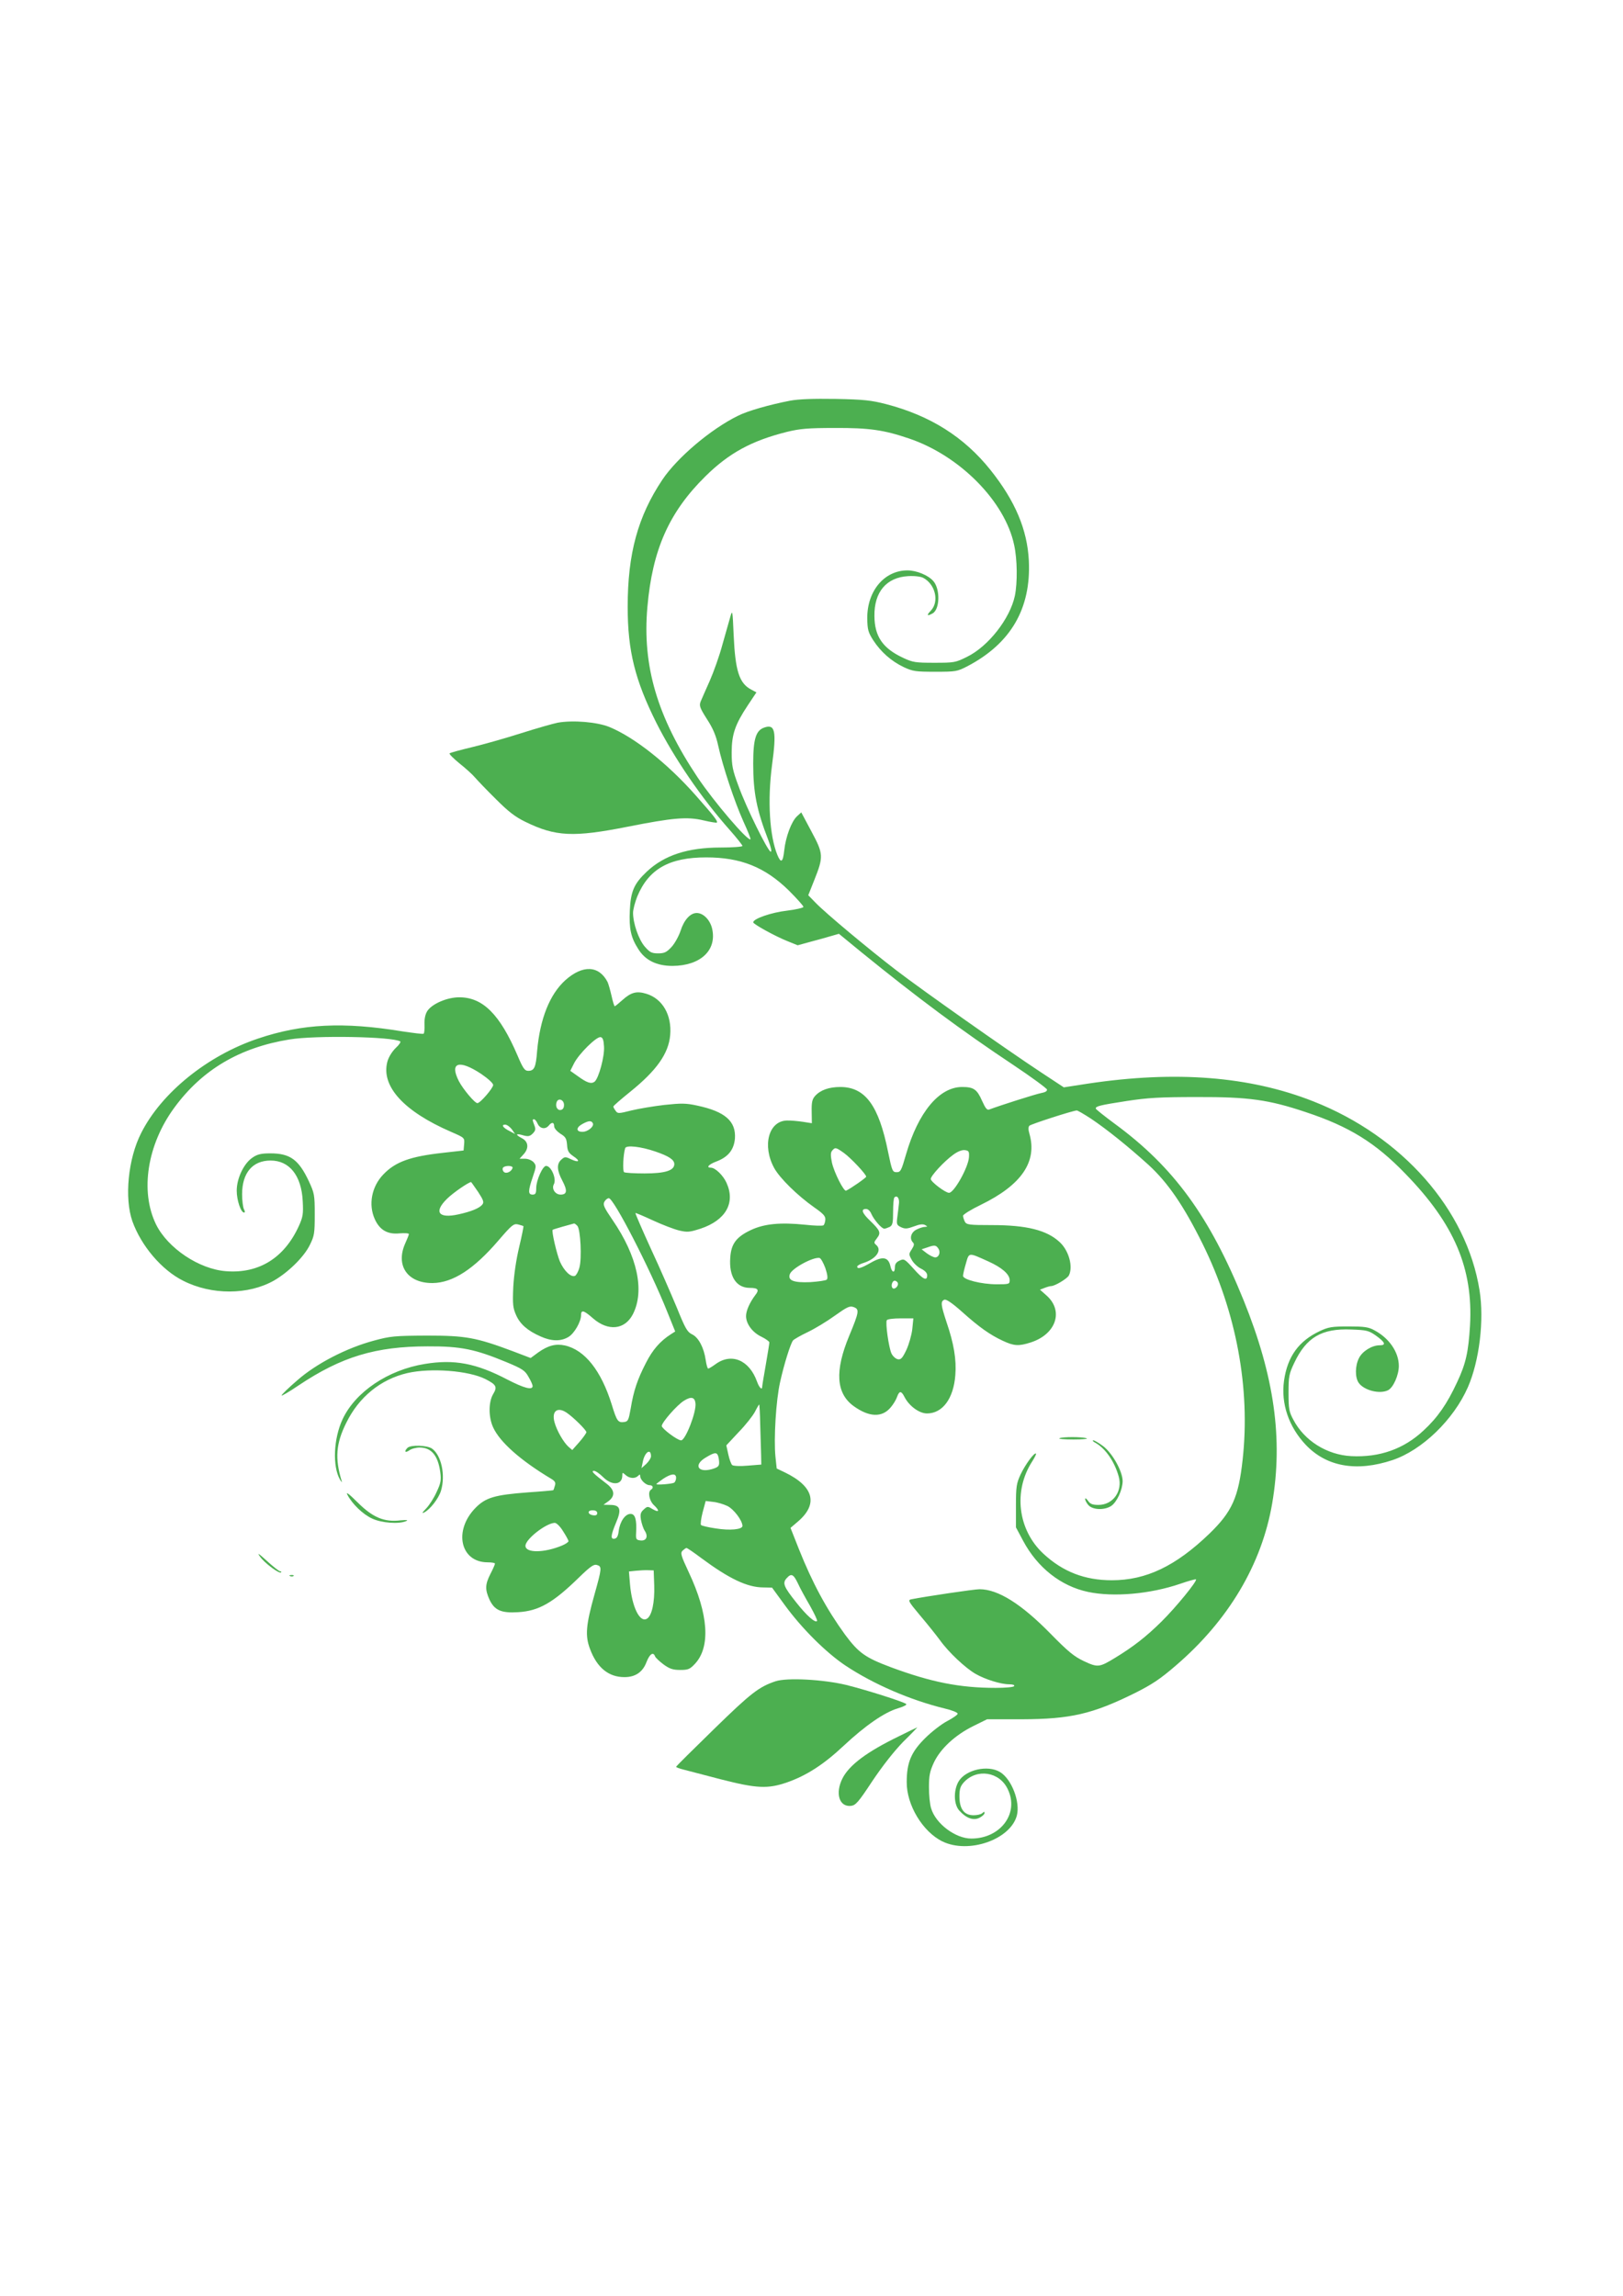 <?xml version="1.0" standalone="no"?>
<!DOCTYPE svg PUBLIC "-//W3C//DTD SVG 20010904//EN"
 "http://www.w3.org/TR/2001/REC-SVG-20010904/DTD/svg10.dtd">
<svg version="1.0" xmlns="http://www.w3.org/2000/svg"
 width="905pt" height="1280pt" viewBox="0 0 905 1280"
 preserveAspectRatio="xMidYMid meet">
<g transform="translate(0,1280) scale(0.1,-0.1)"
fill="#4caf50" stroke="none">
<path d="M4405 10566 c-114 -22 -237 -57 -290 -84 -151 -74 -339 -233 -422
-357 -136 -204 -193 -411 -193 -708 0 -246 41 -409 160 -647 99 -196 251 -419
408 -596 40 -45 72 -86 72 -90 0 -5 -55 -9 -122 -9 -183 0 -314 -43 -411 -134
-71 -67 -90 -109 -95 -216 -5 -103 6 -152 47 -216 39 -63 103 -94 191 -94 156
1 248 87 221 207 -11 49 -49 88 -86 88 -36 0 -71 -39 -90 -99 -10 -30 -32 -70
-50 -90 -28 -30 -40 -36 -75 -36 -37 0 -47 6 -75 38 -34 40 -65 129 -65 188 0
19 11 59 23 90 64 154 178 219 385 219 192 0 327 -54 460 -184 45 -45 82 -86
82 -92 0 -5 -42 -15 -92 -21 -87 -10 -188 -45 -188 -65 0 -10 121 -77 191
-105 l57 -23 73 20 c41 11 93 25 115 32 l42 12 122 -100 c316 -257 564 -441
850 -631 102 -68 186 -130 188 -137 2 -9 -10 -16 -33 -20 -31 -6 -232 -70
-287 -91 -14 -6 -22 4 -42 48 -28 64 -47 77 -111 77 -128 0 -245 -141 -313
-376 -26 -90 -30 -99 -52 -99 -23 0 -26 6 -48 113 -52 259 -127 361 -265 362
-65 0 -112 -17 -142 -50 -16 -18 -20 -35 -19 -87 l1 -65 -51 8 c-28 4 -68 8
-89 7 -101 -3 -138 -140 -70 -265 31 -56 128 -152 223 -219 53 -37 64 -50 62
-70 -1 -13 -6 -27 -10 -30 -4 -4 -50 -3 -102 3 -138 14 -228 6 -304 -30 -80
-38 -109 -76 -114 -153 -8 -105 33 -169 109 -169 47 0 54 -11 30 -41 -30 -40
-51 -86 -51 -116 0 -43 35 -91 85 -115 25 -12 45 -27 45 -32 0 -6 -9 -62 -20
-125 -11 -62 -20 -117 -20 -122 0 -22 -17 -5 -29 29 -43 120 -143 162 -232 96
-18 -13 -36 -24 -40 -24 -4 0 -10 21 -14 48 -10 69 -40 126 -76 143 -27 13
-38 33 -85 149 -31 74 -95 222 -145 329 -49 107 -87 196 -86 198 2 2 46 -17
98 -41 52 -24 117 -49 146 -56 47 -11 59 -9 119 10 141 47 196 144 145 256
-19 42 -63 84 -87 84 -28 0 -13 18 29 34 67 25 99 65 105 128 7 97 -55 151
-209 184 -64 14 -89 14 -184 4 -60 -7 -144 -21 -185 -31 -71 -18 -76 -18 -87
-2 -7 9 -13 20 -13 24 0 4 43 41 95 83 146 118 213 212 222 315 10 112 -43
204 -134 231 -53 16 -84 8 -132 -35 -21 -19 -41 -35 -43 -35 -3 0 -11 26 -18
58 -7 31 -17 66 -22 77 -48 93 -139 97 -236 10 -87 -79 -141 -215 -157 -395
-7 -92 -16 -110 -50 -110 -19 0 -29 14 -59 85 -99 231 -194 325 -325 325 -68
0 -151 -36 -178 -76 -12 -19 -17 -44 -16 -76 1 -26 -1 -49 -5 -51 -4 -3 -57 4
-118 13 -329 54 -559 43 -805 -40 -281 -94 -539 -302 -652 -527 -73 -143 -94
-362 -49 -491 49 -137 163 -272 283 -332 159 -81 364 -80 507 1 81 47 167 132
199 197 26 52 28 66 28 172 0 109 -2 118 -33 185 -57 121 -105 155 -215 155
-50 0 -72 -5 -98 -23 -49 -32 -89 -116 -89 -185 0 -53 23 -122 41 -122 6 0 5
8 -1 19 -5 11 -10 48 -10 83 0 119 58 188 159 188 105 0 172 -84 179 -226 4
-73 1 -89 -22 -140 -81 -177 -222 -265 -405 -251 -151 11 -326 129 -391 261
-90 185 -49 446 103 652 155 211 364 334 641 379 146 24 574 16 618 -11 4 -3
-7 -20 -26 -37 -20 -20 -39 -50 -46 -76 -36 -136 90 -276 355 -391 76 -33 76
-33 73 -69 l-3 -35 -115 -13 c-182 -20 -265 -50 -332 -120 -66 -68 -85 -169
-48 -250 27 -60 71 -86 138 -79 28 2 52 1 52 -4 0 -4 -9 -27 -20 -51 -56 -124
12 -223 152 -222 113 1 231 78 368 238 74 86 84 94 108 89 15 -4 29 -8 31 -10
1 -1 -9 -54 -24 -116 -17 -72 -29 -153 -33 -224 -4 -96 -2 -116 16 -156 22
-50 64 -87 137 -119 60 -27 112 -28 154 -3 33 19 71 85 71 122 0 32 16 27 67
-18 84 -73 177 -64 222 23 67 131 25 324 -113 525 -47 69 -55 85 -46 102 6 11
17 20 25 20 27 0 228 -389 326 -634 l44 -109 -25 -16 c-59 -38 -101 -86 -138
-159 -48 -93 -69 -156 -85 -254 -12 -67 -15 -73 -38 -76 -33 -4 -40 6 -68 98
-59 189 -150 304 -261 329 -51 11 -94 0 -149 -39 l-42 -31 -97 37 c-208 78
-265 88 -482 88 -180 -1 -203 -3 -295 -28 -153 -41 -321 -128 -427 -221 -49
-42 -88 -80 -88 -85 0 -4 43 21 96 57 238 159 429 217 719 217 185 1 265 -16
439 -88 89 -37 104 -47 123 -82 13 -21 23 -45 23 -51 0 -25 -48 -12 -141 36
-174 91 -296 114 -460 87 -205 -33 -388 -156 -459 -309 -50 -107 -57 -262 -14
-336 8 -14 13 -18 9 -7 -38 125 -32 208 26 324 70 143 191 242 340 277 131 30
343 14 437 -34 60 -31 66 -43 42 -83 -26 -43 -27 -128 0 -186 37 -81 151 -183
323 -286 22 -13 27 -22 21 -39 -3 -12 -7 -23 -9 -25 -1 -1 -65 -7 -141 -12
-186 -14 -237 -29 -294 -88 -122 -126 -83 -301 68 -302 23 0 42 -3 42 -7 0 -5
-11 -30 -25 -57 -30 -59 -31 -87 -6 -143 28 -60 65 -77 160 -71 116 7 195 52
342 196 62 60 81 73 98 67 28 -8 27 -18 -14 -164 -48 -171 -53 -230 -25 -304
39 -105 104 -157 192 -157 61 0 102 28 123 84 18 46 38 59 48 31 4 -8 25 -28
48 -45 33 -24 52 -30 92 -30 44 0 54 4 82 34 88 94 76 277 -35 512 -43 92 -47
106 -34 119 9 8 18 15 22 15 4 0 41 -25 82 -56 155 -115 257 -164 347 -164
l48 -1 70 -96 c96 -132 232 -267 340 -339 157 -104 361 -192 553 -239 39 -9
72 -22 72 -29 0 -6 -26 -24 -58 -41 -31 -16 -87 -59 -123 -95 -78 -77 -103
-136 -103 -245 -1 -128 89 -277 199 -331 146 -71 379 10 415 144 20 76 -29
204 -94 243 -68 41 -192 13 -231 -53 -29 -50 -27 -129 5 -163 39 -43 79 -56
112 -39 16 8 28 20 28 26 0 9 -3 9 -12 0 -7 -7 -29 -12 -49 -12 -53 0 -79 35
-79 105 0 41 5 57 25 79 72 78 198 59 244 -38 66 -134 -39 -276 -203 -276 -88
0 -199 83 -224 169 -7 21 -12 74 -12 117 0 66 5 89 28 139 37 77 118 152 219
202 l77 38 195 0 c270 1 392 29 627 145 98 49 143 79 230 154 294 252 480 565
538 905 61 358 12 708 -159 1131 -189 467 -390 744 -719 985 -58 43 -106 81
-106 85 0 13 24 19 173 42 118 18 185 22 392 22 288 1 400 -15 606 -84 242
-80 389 -171 555 -343 274 -281 379 -529 361 -847 -9 -148 -23 -212 -72 -316
-56 -121 -109 -197 -187 -269 -110 -103 -245 -151 -403 -143 -136 7 -262 86
-323 203 -24 44 -27 61 -27 150 0 92 3 106 32 167 67 142 153 193 318 186 85
-3 97 -6 136 -33 53 -38 60 -55 22 -55 -43 0 -96 -33 -115 -71 -22 -43 -23
-107 -2 -138 30 -43 119 -65 165 -41 29 16 59 84 59 135 0 76 -53 154 -135
198 -34 19 -57 22 -145 22 -93 0 -112 -3 -161 -26 -117 -55 -180 -142 -199
-276 -18 -128 26 -257 121 -358 116 -122 283 -152 484 -85 164 55 340 224 420
406 64 146 92 375 65 541 -72 450 -431 858 -927 1053 -355 140 -767 172 -1255
99 l-136 -21 -129 85 c-191 126 -661 457 -803 566 -153 117 -401 324 -454 380
l-39 40 33 83 c53 133 52 147 -15 272 l-57 107 -24 -22 c-31 -29 -63 -115 -71
-190 -7 -66 -18 -74 -38 -26 -44 107 -56 304 -30 502 26 190 17 230 -43 209
-47 -16 -62 -63 -62 -201 0 -161 19 -258 84 -426 16 -43 21 -67 13 -65 -17 6
-136 246 -179 366 -33 88 -38 114 -38 187 0 101 19 156 90 263 l48 72 -28 15
c-68 35 -90 104 -99 305 -6 139 -7 143 -19 100 -7 -25 -27 -94 -44 -155 -16
-60 -48 -150 -70 -200 -22 -49 -45 -102 -51 -116 -9 -23 -5 -35 35 -98 34 -52
51 -93 63 -149 25 -114 91 -312 140 -421 24 -52 42 -97 40 -100 -14 -13 -204
209 -295 345 -225 337 -309 621 -280 950 28 320 121 529 324 729 132 130 258
198 453 247 74 18 117 22 268 22 192 1 274 -11 415 -59 283 -96 534 -351 585
-593 18 -81 19 -211 4 -284 -27 -127 -148 -282 -267 -340 -64 -32 -72 -33
-182 -33 -105 0 -120 2 -175 28 -113 53 -158 119 -159 232 -2 135 67 216 188
223 37 2 70 -2 85 -10 67 -36 89 -132 42 -182 -26 -27 -22 -33 9 -16 41 22 44
136 4 181 -28 32 -93 59 -144 59 -129 0 -225 -115 -224 -267 1 -63 5 -78 33
-122 43 -66 101 -117 170 -150 51 -24 67 -26 176 -26 115 0 122 1 180 31 242
127 355 322 342 589 -9 173 -76 332 -214 505 -147 184 -336 303 -582 367 -82
21 -123 26 -281 29 -128 2 -207 -1 -255 -10z m-1037 -3600 c4 -54 -29 -176
-52 -196 -19 -15 -43 -7 -95 31 l-41 29 21 42 c27 53 125 150 148 146 12 -2
17 -16 19 -52z m-685 -153 c38 -26 67 -52 67 -62 -1 -18 -72 -101 -88 -101
-15 0 -80 78 -103 122 -54 105 0 123 124 41z m462 -173 c0 -16 -6 -26 -18 -28
-19 -4 -32 20 -23 44 9 25 41 13 41 -16z m2939 -77 c89 -60 205 -153 320 -257
108 -99 196 -227 302 -441 188 -380 267 -806 223 -1203 -23 -210 -59 -290
-185 -412 -188 -181 -353 -260 -544 -260 -151 0 -273 47 -382 148 -143 133
-169 350 -62 515 14 22 23 41 21 43 -9 9 -60 -61 -86 -116 -23 -50 -26 -67
-26 -175 l0 -120 40 -75 c80 -150 211 -253 362 -285 142 -30 346 -12 513 45
46 16 86 27 89 25 8 -9 -112 -156 -192 -235 -86 -85 -158 -141 -260 -203 -87
-53 -96 -54 -173 -18 -55 26 -88 53 -188 155 -161 164 -291 246 -394 246 -30
0 -299 -40 -380 -56 -21 -4 -18 -11 50 -92 41 -48 90 -110 110 -137 47 -66
142 -155 198 -187 54 -31 141 -58 187 -58 20 0 32 -4 28 -10 -3 -6 -49 -10
-103 -10 -201 0 -360 32 -584 115 -144 54 -180 80 -256 182 -103 142 -181 286
-257 476 l-47 119 41 35 c115 98 89 196 -72 274 l-46 22 -7 66 c-10 99 3 315
26 416 22 100 58 214 72 232 5 6 41 27 81 46 40 19 108 60 152 92 69 49 83 56
105 48 33 -12 31 -26 -25 -161 -81 -195 -73 -320 25 -391 86 -62 158 -65 206
-8 15 17 31 44 36 59 13 36 24 35 42 -1 26 -50 82 -91 125 -91 87 0 148 83
158 213 7 87 -8 176 -49 296 -32 97 -34 116 -12 125 10 4 43 -18 98 -67 97
-87 157 -129 228 -162 62 -29 88 -31 156 -9 142 46 185 177 86 263 l-35 31 26
10 c15 6 31 10 36 10 21 0 89 41 99 59 25 49 0 140 -52 187 -71 66 -184 94
-375 94 -130 0 -143 2 -153 19 -5 11 -10 26 -10 33 0 7 45 35 99 61 228 111
316 241 271 397 -7 23 -6 38 0 44 9 9 241 84 264 85 4 1 40 -20 80 -46z
m-3086 -28 c13 -28 43 -33 62 -10 17 21 30 19 30 -4 0 -11 15 -28 34 -41 30
-18 35 -27 38 -63 2 -34 9 -45 35 -63 41 -27 32 -38 -13 -17 -31 15 -35 15
-54 -2 -27 -24 -25 -60 6 -118 29 -55 26 -77 -10 -77 -30 0 -51 32 -38 57 17
29 -14 103 -43 103 -19 0 -55 -81 -55 -123 0 -30 -4 -37 -20 -37 -26 0 -26 20
1 99 20 59 20 63 4 82 -11 11 -31 19 -48 19 l-30 0 21 23 c33 35 29 73 -9 92
-38 20 -33 28 10 15 26 -7 36 -5 51 10 16 16 18 25 10 45 -12 32 -12 35 -2 35
5 0 14 -11 20 -25z m307 4 c11 -17 -26 -49 -57 -49 -37 0 -37 24 0 44 33 18
49 20 57 5z m-451 -35 l18 -26 -30 16 c-38 19 -49 36 -25 36 10 0 26 -12 37
-26z m801 -124 c76 -26 105 -46 105 -70 0 -36 -52 -52 -166 -52 -57 0 -108 3
-114 7 -9 6 -5 98 6 134 6 18 88 9 169 -19z m1051 -8 c40 -29 124 -119 124
-132 0 -6 -86 -66 -112 -78 -13 -6 -67 102 -79 156 -8 40 -8 56 1 67 17 20 21
19 66 -13z m697 -24 c-4 -57 -83 -198 -111 -198 -21 0 -102 62 -102 77 0 18
75 99 125 135 24 18 49 28 65 26 22 -3 25 -7 23 -40z m-2545 -60 c-7 -21 -36
-34 -49 -21 -6 6 -8 16 -5 22 10 15 59 14 54 -1z m-192 -133 c30 -46 34 -58
23 -71 -16 -20 -63 -39 -132 -54 -112 -25 -140 13 -64 87 32 32 119 92 134 93
1 0 18 -25 39 -55z m2347 -61 c-2 -16 -5 -50 -9 -76 -6 -44 -4 -48 21 -60 22
-10 34 -9 72 5 31 12 50 14 62 7 14 -8 14 -9 -2 -10 -10 0 -31 -7 -47 -15 -31
-16 -40 -51 -19 -72 8 -8 6 -18 -7 -38 -17 -26 -17 -28 0 -59 10 -18 33 -40
52 -49 22 -11 34 -24 34 -37 0 -34 -23 -23 -76 37 -49 54 -53 57 -78 45 -18
-8 -26 -19 -26 -37 0 -35 -17 -31 -25 6 -11 51 -43 57 -108 20 -56 -32 -77
-38 -77 -22 0 5 17 15 38 21 69 23 102 71 67 100 -13 11 -12 15 5 37 23 30 19
42 -39 98 -44 42 -52 65 -22 65 11 0 23 -11 30 -28 14 -32 57 -82 72 -82 6 0
19 5 30 10 16 9 19 22 19 84 0 40 3 76 7 80 14 14 28 -2 26 -30z m-1793 -129
c17 -21 25 -180 11 -231 -6 -23 -18 -44 -25 -47 -23 -9 -61 28 -84 80 -18 44
-48 172 -40 177 3 3 106 32 119 35 4 0 12 -6 19 -14z m2013 -127 c13 -20 2
-48 -18 -48 -9 0 -29 10 -46 22 l-30 23 33 11 c39 14 48 13 61 -8z m277 -70
c76 -34 120 -72 120 -105 0 -22 -3 -23 -72 -23 -85 0 -188 26 -188 47 0 8 7
39 16 69 18 63 13 62 124 12z m-908 -37 c12 -36 15 -58 8 -65 -5 -5 -47 -11
-92 -14 -92 -4 -126 9 -114 44 10 32 127 96 165 91 8 -1 22 -27 33 -56z m403
-81 c10 -16 -16 -43 -28 -31 -11 11 -2 41 12 41 5 0 13 -5 16 -10z m82 -260
c-4 -34 -19 -86 -33 -116 -21 -44 -30 -55 -47 -52 -12 2 -28 16 -36 32 -15 32
-35 172 -26 186 4 6 38 10 77 10 l71 0 -6 -60z m-1209 -413 c6 -49 -56 -207
-80 -207 -21 0 -107 65 -108 80 0 20 86 118 124 141 40 25 60 20 64 -14z m361
-119 c2 -62 4 -138 5 -168 l1 -55 -75 -6 c-41 -4 -80 -2 -87 3 -6 5 -16 32
-22 60 l-11 50 69 74 c39 40 79 91 91 114 11 22 22 40 23 40 2 0 5 -51 6 -112z
m-1079 66 c38 -26 110 -97 110 -109 -1 -5 -18 -30 -40 -55 l-39 -44 -22 19
c-28 26 -65 91 -77 136 -17 62 16 88 68 53z m470 -243 c0 -10 -12 -28 -26 -42
l-27 -24 7 34 c10 55 46 80 46 32z m374 3 c3 -9 6 -26 6 -39 0 -20 -8 -26 -42
-36 -78 -21 -101 25 -33 65 48 29 61 31 69 10z m-641 -119 c49 -49 107 -45
107 9 0 18 1 18 18 3 22 -20 53 -22 70 -5 9 9 12 9 12 -2 0 -20 31 -50 52 -50
19 0 24 -15 8 -25 -19 -12 -10 -61 15 -85 34 -32 32 -45 -5 -24 -28 17 -30 17
-50 -1 -18 -16 -21 -27 -16 -58 4 -21 13 -49 21 -61 21 -32 9 -58 -24 -54 -24
3 -26 7 -24 43 4 73 -5 105 -31 105 -30 0 -59 -42 -66 -95 -3 -27 -10 -41 -22
-43 -25 -5 -23 17 7 89 32 74 24 99 -33 99 l-37 1 28 20 c38 29 35 62 -9 96
-77 59 -90 72 -72 73 9 0 32 -16 51 -35z m407 -4 c0 -11 -5 -23 -11 -27 -11
-7 -99 -14 -99 -8 0 2 17 15 37 29 45 30 73 33 73 6z m286 -157 c36 -18 83
-80 84 -111 0 -20 -69 -27 -149 -14 -42 6 -79 15 -82 19 -4 4 0 36 9 71 l17
63 41 -5 c23 -2 59 -13 80 -23z m-726 -40 c0 -10 -7 -14 -22 -12 -32 5 -35 28
-4 28 17 0 26 -5 26 -16z m-190 -101 c17 -26 30 -51 30 -55 0 -5 -16 -16 -35
-24 -100 -42 -205 -43 -205 -2 0 37 114 126 163 128 10 0 30 -19 47 -47z m508
-303 c3 -93 -13 -167 -40 -184 -40 -25 -84 64 -95 191 l-6 72 39 4 c21 2 53 4
69 3 l30 -1 3 -85z m801 13 c12 -27 43 -83 68 -126 24 -43 42 -81 39 -84 -11
-12 -58 30 -115 102 -71 89 -79 109 -55 136 26 29 38 24 63 -28z"/>
<path d="M5908 4782 c-10 -4 26 -7 78 -7 52 0 85 3 72 7 -31 8 -129 8 -150 0z"/>
<path d="M6105 4758 c58 -31 110 -106 133 -190 23 -82 -32 -158 -113 -158 -33
0 -46 5 -58 23 -9 12 -16 17 -16 11 -1 -7 7 -22 17 -34 23 -28 89 -31 128 -6
32 22 63 89 64 138 0 54 -56 155 -108 195 -24 18 -49 33 -55 33 -7 0 -3 -6 8
-12z"/>
<path d="M3110 8771 c-25 -5 -117 -31 -205 -59 -88 -28 -212 -63 -275 -78 -63
-15 -118 -30 -123 -34 -4 -3 21 -28 55 -56 34 -27 73 -62 87 -79 14 -16 66
-71 116 -120 69 -69 107 -99 165 -127 167 -82 268 -87 570 -27 253 50 332 57
424 35 38 -9 71 -14 73 -12 7 7 -13 33 -117 151 -159 180 -342 324 -482 382
-69 28 -203 39 -288 24z"/>
<path d="M2272 4728 c-20 -20 -13 -30 10 -14 12 9 38 16 58 16 65 0 102 -44
115 -137 6 -45 3 -61 -20 -110 -14 -32 -40 -73 -58 -92 -24 -25 -27 -31 -10
-22 32 17 79 77 92 120 26 87 2 198 -50 235 -28 19 -119 22 -137 4z"/>
<path d="M1937 4467 c26 -51 87 -110 138 -133 53 -25 150 -32 190 -14 13 6 3
7 -31 4 -91 -11 -154 15 -239 99 -48 48 -68 63 -58 44z"/>
<path d="M1449 4123 c24 -36 109 -99 118 -89 4 3 1 6 -5 6 -6 0 -39 26 -74 58
-46 42 -56 48 -39 25z"/>
<path d="M1618 4013 c7 -3 16 -2 19 1 4 3 -2 6 -13 5 -11 0 -14 -3 -6 -6z"/>
<path d="M4325 3427 c-93 -31 -138 -66 -344 -267 -116 -113 -211 -207 -211
-210 0 -3 19 -10 43 -16 23 -6 116 -30 207 -54 199 -51 262 -54 368 -17 109
38 204 99 316 204 121 113 228 187 303 209 30 9 51 19 46 24 -13 12 -217 77
-333 106 -128 31 -330 42 -395 21z"/>
<path d="M5012 3120 c-179 -87 -276 -160 -314 -234 -42 -83 -19 -160 46 -154
27 3 41 18 120 138 57 85 120 165 171 218 46 45 81 82 80 82 -1 0 -47 -22
-103 -50z"/>
</g>
</svg>
